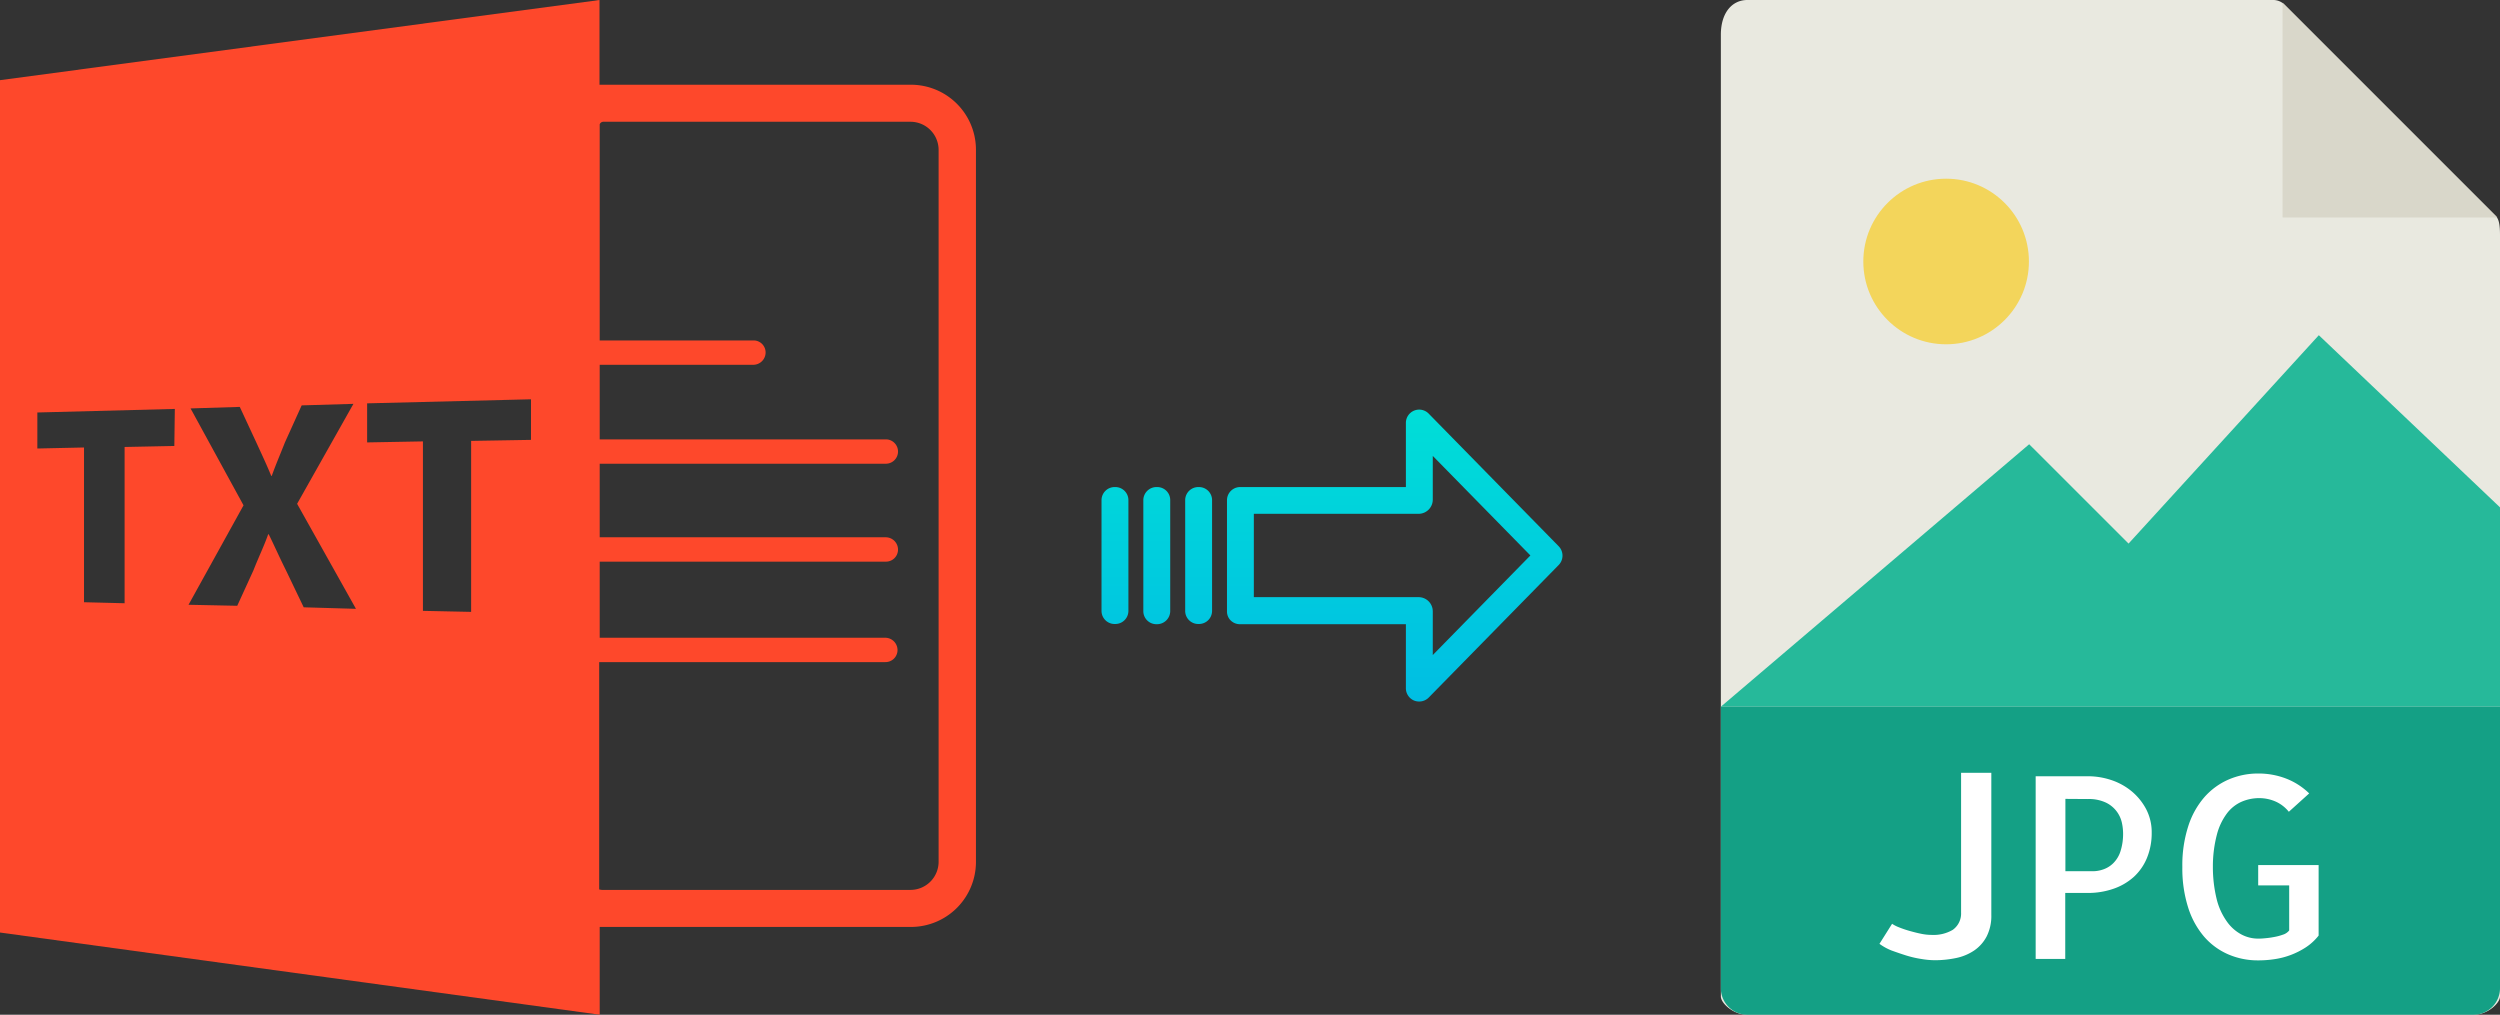 <svg xmlns="http://www.w3.org/2000/svg" xmlns:xlink="http://www.w3.org/1999/xlink" viewBox="0 0 492.75 200"><rect x="0" y="0" width="492.75" height="200" fill="#333333" stroke="none"/><defs><style>.cls-1{fill:#e9e9e0;}.cls-2{fill:#d9d7ca;}.cls-3{fill:#f3d55b;}.cls-4{fill:#26b99a;}.cls-5{fill:#14a085;}.cls-6{fill:#fff;}.cls-7{fill:#fe482b;}.cls-8{fill:url(#linear-gradient);}.cls-9{fill:url(#linear-gradient-2);}.cls-10{fill:url(#linear-gradient-3);}.cls-11{fill:url(#linear-gradient-4);}</style><linearGradient id="linear-gradient" x1="274.89" y1="135.94" x2="274.89" y2="16.74" gradientTransform="matrix(1, 0, 0, -1, 0, 186.59)" gradientUnits="userSpaceOnUse"><stop offset="0" stop-color="#00efd1"/><stop offset="1" stop-color="#00acea"/></linearGradient><linearGradient id="linear-gradient-2" x1="236.24" y1="135.94" x2="236.24" y2="16.74" xlink:href="#linear-gradient"/><linearGradient id="linear-gradient-3" x1="228" y1="135.94" x2="228" y2="16.74" xlink:href="#linear-gradient"/><linearGradient id="linear-gradient-4" x1="219.75" y1="135.94" x2="219.75" y2="16.74" xlink:href="#linear-gradient"/></defs><title>txt to jpg</title><g id="Layer_2" data-name="Layer 2"><g id="JPG"><path class="cls-1" d="M448.05,0H344.4c-2.88,0-5.22,2.34-5.22,6.88V196.43c0,1.23,2.34,3.57,5.22,3.57H487.53c2.88,0,5.22-2.34,5.22-3.57V46.35c0-2.49-.33-3.29-.92-3.88L450.28.92A3.15,3.15,0,0,0,448.05,0Z"/><polygon class="cls-2" points="449.89 0.54 449.89 42.86 492.21 42.86 449.89 0.54"/><circle class="cls-3" cx="383.58" cy="51.54" r="16.32"/><polygon class="cls-4" points="339.18 139.29 378.46 139.29 492.75 139.29 492.75 100 457.04 66.07 419.54 107.14 399.95 87.56 339.18 139.29"/><path class="cls-5" d="M487.53,200H344.4a5.23,5.23,0,0,1-5.22-5.23V139.29H492.75v55.48A5.23,5.23,0,0,1,487.53,200Z"/><path class="cls-6" d="M392.49,152.32v28a8.93,8.93,0,0,1-.93,4.27,7.61,7.61,0,0,1-2.49,2.78,10,10,0,0,1-3.59,1.47,20.51,20.51,0,0,1-4.18.42,16.65,16.65,0,0,1-2.51-.23,20.75,20.75,0,0,1-3-.68c-1-.31-2-.66-2.95-1a10.78,10.78,0,0,1-2.4-1.32l2.49-3.95a6.9,6.9,0,0,0,1.4.71c.6.24,1.26.47,2,.68s1.46.4,2.24.56a10.34,10.34,0,0,0,2.2.24,7.43,7.43,0,0,0,4.12-1,3.94,3.94,0,0,0,1.64-3.39V152.32Z"/><path class="cls-6" d="M407.09,189h-5.86v-36h10.35a14.47,14.47,0,0,1,4.53.74,12.41,12.41,0,0,1,4,2.19,11.68,11.68,0,0,1,2.89,3.54,9.84,9.84,0,0,1,1.1,4.67,12.88,12.88,0,0,1-.93,4.95,10.45,10.45,0,0,1-2.59,3.74,11.62,11.62,0,0,1-4,2.34,15.24,15.24,0,0,1-5.17.83h-4.35v13Zm0-31.54v14.26h5.37a6.27,6.27,0,0,0,2.12-.37,5.2,5.2,0,0,0,1.93-1.2,5.8,5.8,0,0,0,1.42-2.31,11.25,11.25,0,0,0,.53-3.69,10,10,0,0,0-.24-2,5.77,5.77,0,0,0-3.13-3.95,7.88,7.88,0,0,0-3.61-.71Z"/><path class="cls-6" d="M457,170.49V184.4a10.58,10.58,0,0,1-2.52,2.32,15.34,15.34,0,0,1-6.1,2.32,21,21,0,0,1-3.25.25,14.64,14.64,0,0,1-5.93-1.18,13.25,13.25,0,0,1-4.74-3.46,16.36,16.36,0,0,1-3.17-5.76,25.38,25.38,0,0,1-1.15-8,25.05,25.05,0,0,1,1.15-8,16.26,16.26,0,0,1,3.17-5.74,13.56,13.56,0,0,1,4.76-3.49,14.59,14.59,0,0,1,5.91-1.2,15.1,15.1,0,0,1,5.47,1,13.48,13.48,0,0,1,4.54,2.92L451.13,160a7,7,0,0,0-2.69-2.05,8.08,8.08,0,0,0-3.13-.64,8.77,8.77,0,0,0-3.44.69,7.3,7.3,0,0,0-2.93,2.31,12,12,0,0,0-2,4.23,24.64,24.64,0,0,0-.78,6.34,26.46,26.46,0,0,0,.75,6.35,12.83,12.83,0,0,0,2,4.39,8.23,8.23,0,0,0,2.83,2.54A7,7,0,0,0,445,185c.35,0,.83,0,1.43-.07a16.06,16.06,0,0,0,1.81-.25,10.72,10.72,0,0,0,1.73-.46,2.53,2.53,0,0,0,1.23-.83v-8.88h-6.11v-4H457Z"/></g><g id="Layer_2-2" data-name="Layer 2"><g id="Layer_5_Image" data-name="Layer 5 Image"><path class="cls-7" d="M118.2,182.7h61.4a12.82,12.82,0,0,0,12.76-12.8V29.5a12.82,12.82,0,0,0-12.8-12.8h-61.4V0L0,15.8v168L118.2,200ZM118.9,24h60.6a5.55,5.55,0,0,1,5.5,5.5V169.9a5.55,5.55,0,0,1-5.5,5.5H118.9a2.18,2.18,0,0,1-.8-.1V130.5h56.4a2.37,2.37,0,0,0,2.4-2.34v-.06a2.43,2.43,0,0,0-2.4-2.4H118.2v-15h56.4a2.37,2.37,0,0,0,2.4-2.34v-.06a2.43,2.43,0,0,0-2.4-2.4H118.2V91.4h56.4a2.4,2.4,0,1,0,0-4.8H118.2V71.9h30.3a2.43,2.43,0,0,0,2.4-2.4,2.37,2.37,0,0,0-2.34-2.4H118.2V24.5A.78.78,0,0,1,118.9,24ZM34.36,87.9l-9.8.2v30.8l-8-.2V88.2l-9.2.2V81.3l27.1-.7Zm25.5,31.8-3.5-7.3c-1.4-2.8-2.3-4.9-3.4-7.1h-.1c-.8,2.3-1.8,4.3-2.9,7.1l-3.2,7-9.6-.2L48,99.6,37.56,80.5l9.7-.3,3.3,7.1c1.1,2.4,2,4.3,2.9,6.5h.1c.9-2.5,1.7-4.3,2.6-6.6l3.3-7.3,10.2-.3L58.56,99.3,70.16,120Zm44.8-33-11.8.2v33.7l-9.5-.2V87l-11,.2V79.5l32.3-.8Z"/></g></g><g id="Layer_3" data-name="Layer 3"><path class="cls-8" d="M281.59,81.52a2.62,2.62,0,0,0-4.49,1.86V96H244.49a2.6,2.6,0,0,0-2.65,2.54v22a2.46,2.46,0,0,0,.77,1.79,2.58,2.58,0,0,0,1.88.7H277.1v12.59a2.63,2.63,0,0,0,1.62,2.46,2.57,2.57,0,0,0,1,.19,2.64,2.64,0,0,0,1.89-.79l25.6-26.11a2.65,2.65,0,0,0,0-3.71Zm.81,47.59v-8.63a2.8,2.8,0,0,0-2.7-2.78H247.13V101.27H279.7a2.8,2.8,0,0,0,2.7-2.78V89.86l19.24,19.62Z"/><path class="cls-9" d="M236.25,96h0a2.59,2.59,0,0,0-2.65,2.54v0l0,21.89a2.58,2.58,0,0,0,2.59,2.56h.06a2.59,2.59,0,0,0,2.65-2.54v0l0-21.89A2.58,2.58,0,0,0,236.31,96Z"/><path class="cls-10" d="M228,96h0a2.6,2.6,0,0,0-2.65,2.54v21.93a2.57,2.57,0,0,0,2.58,2.56H228a2.6,2.6,0,0,0,2.65-2.54V98.53A2.56,2.56,0,0,0,228.07,96Z"/><path class="cls-11" d="M219.76,96h0a2.59,2.59,0,0,0-2.65,2.54v0l0,21.89a2.58,2.58,0,0,0,2.59,2.56h.06a2.59,2.59,0,0,0,2.65-2.54v0l0-21.89A2.58,2.58,0,0,0,219.82,96Z"/></g></g></svg>